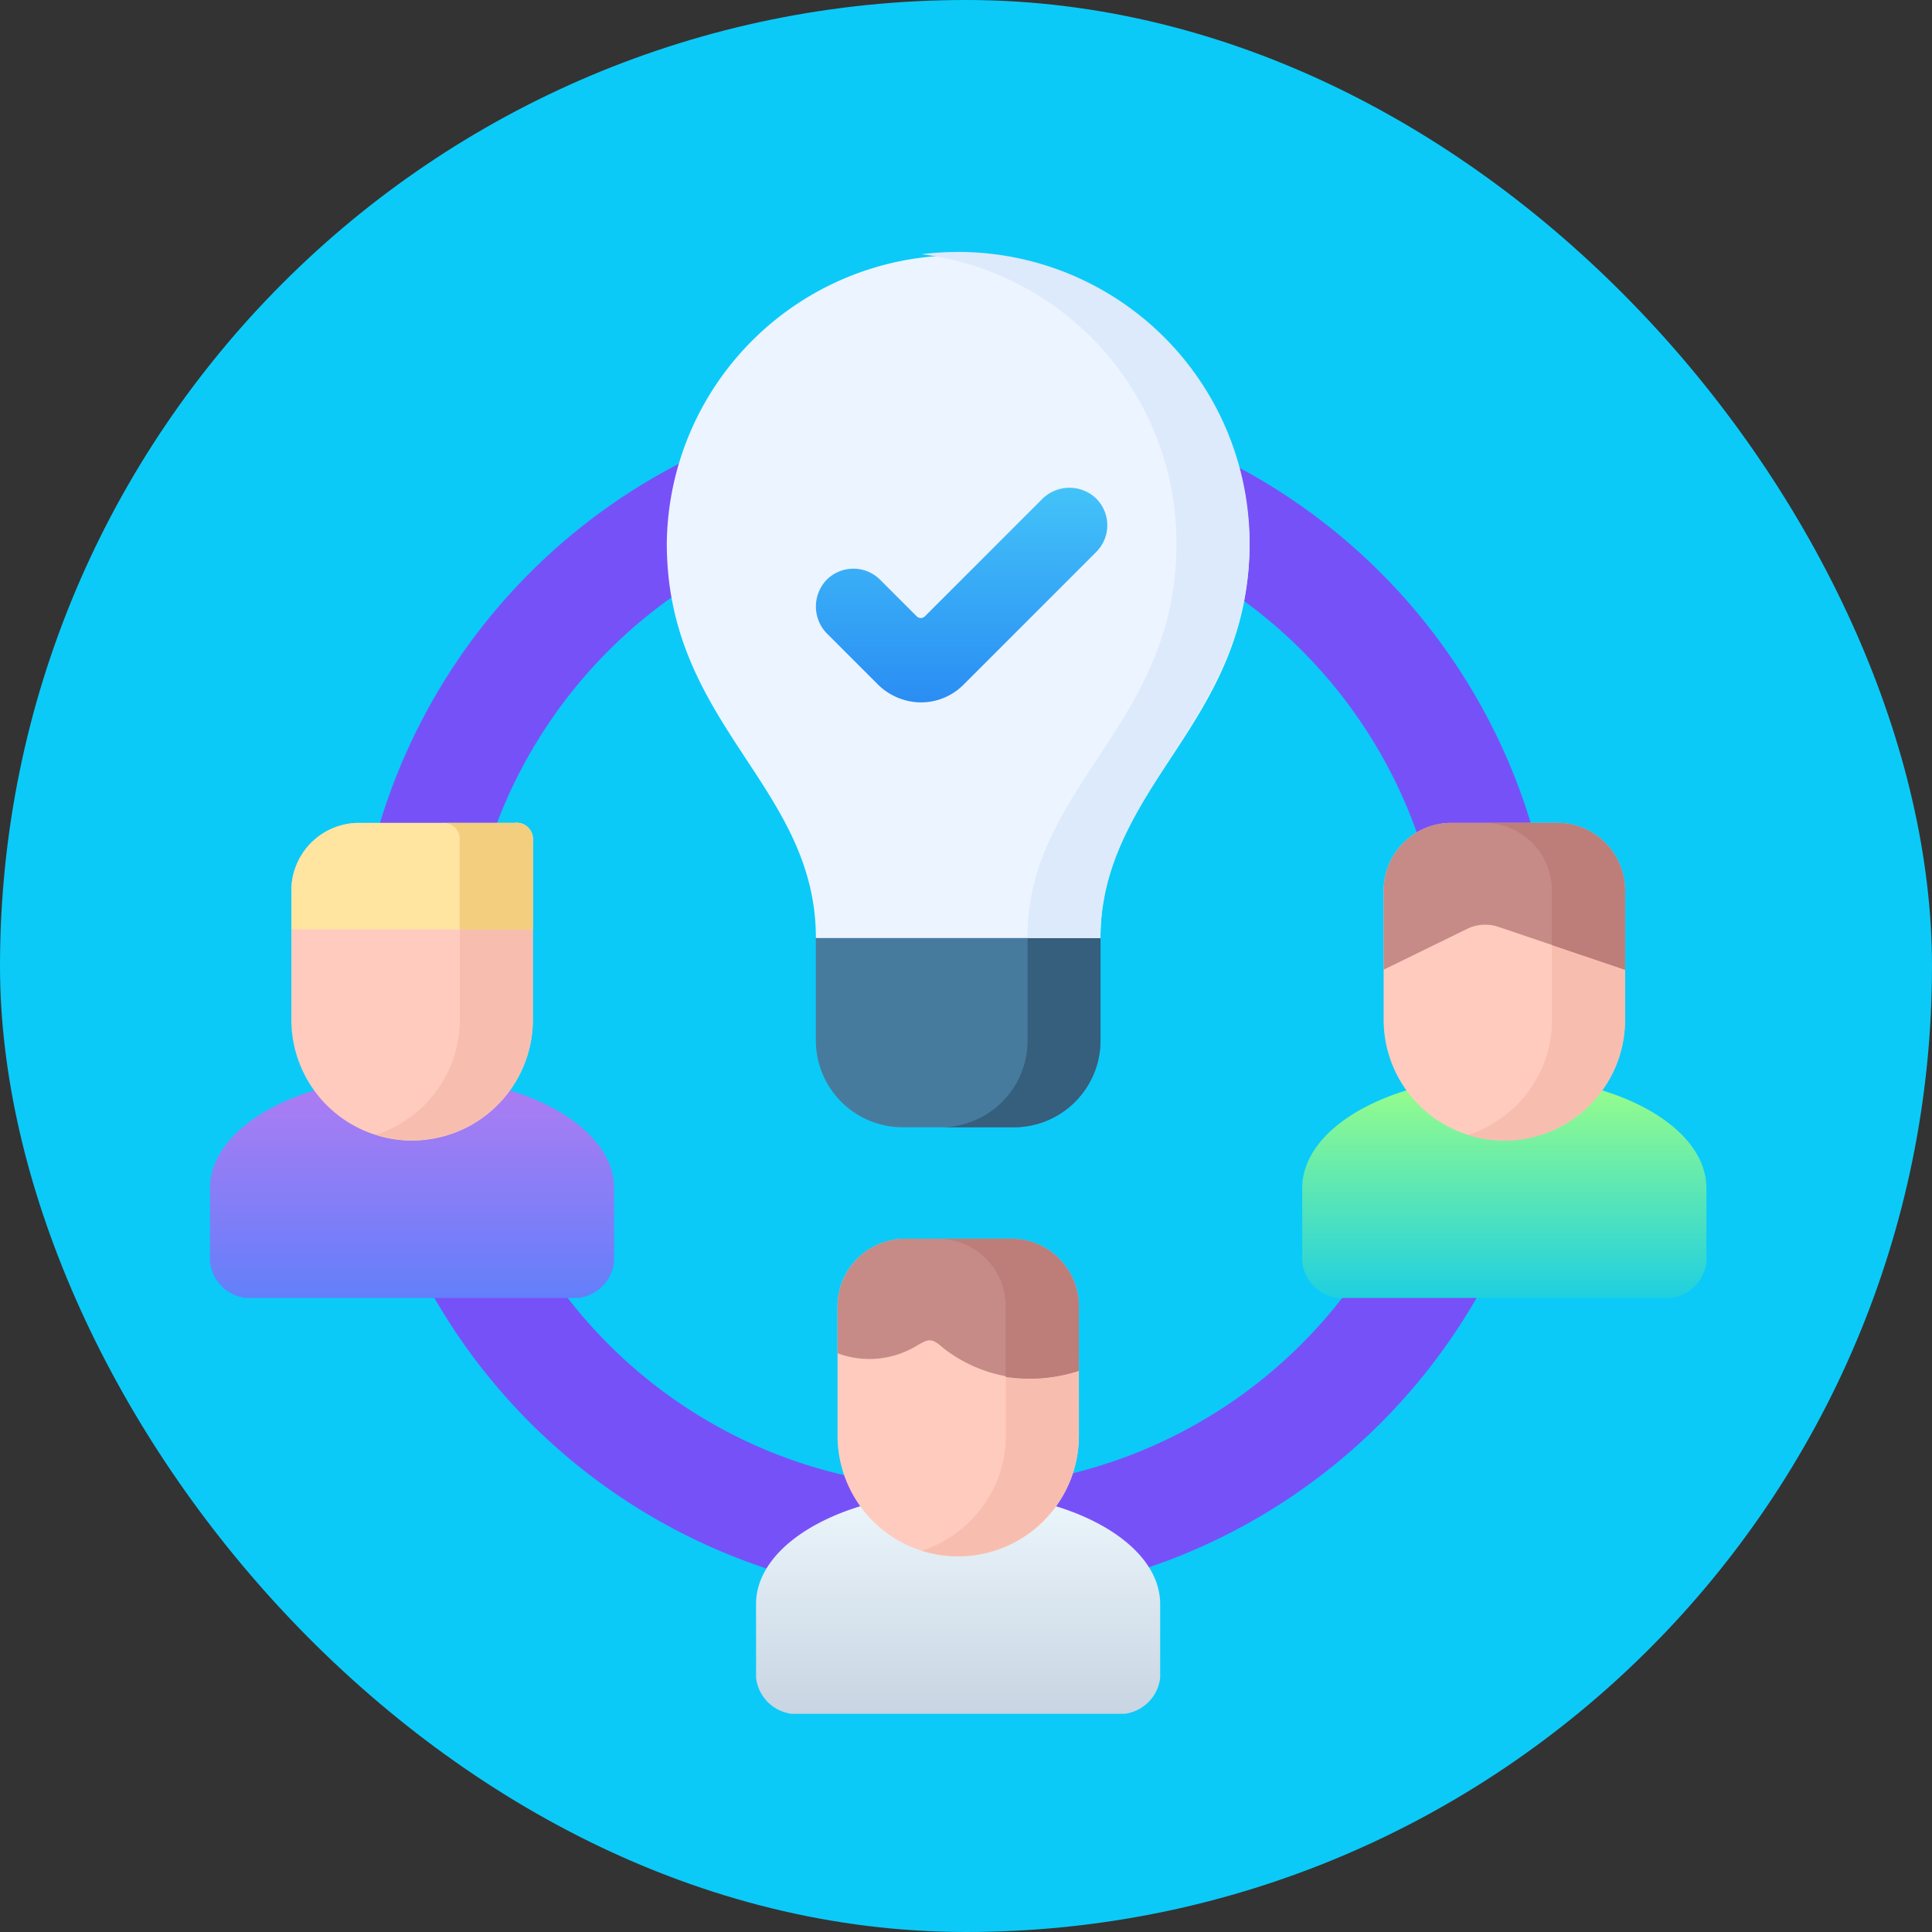 <svg xmlns="http://www.w3.org/2000/svg" xmlns:xlink="http://www.w3.org/1999/xlink" width="46" height="46" viewBox="0 0 46 46"><rect x="0" y="0" width="46" height="46" fill="#333333" stroke="none"/><defs><linearGradient id="a" x1="0.5" x2="0.5" y2="1" gradientUnits="objectBoundingBox"><stop offset="0" stop-color="#b07cf2"/><stop offset="1" stop-color="#637ffa"/></linearGradient><linearGradient id="b" x1="0.5" x2="0.5" y2="1" gradientUnits="objectBoundingBox"><stop offset="0" stop-color="#9cff87"/><stop offset="1" stop-color="#1fd0e0"/></linearGradient><linearGradient id="c" x1="0.5" x2="0.5" y2="1" gradientUnits="objectBoundingBox"><stop offset="0" stop-color="#ecf6fc"/><stop offset="1" stop-color="#c8d5e2"/></linearGradient><linearGradient id="d" x1="0.5" x2="0.5" y2="1" gradientUnits="objectBoundingBox"><stop offset="0" stop-color="#43c3f9"/><stop offset="1" stop-color="#2a8df3"/></linearGradient></defs><g transform="translate(-139 -1309)"><rect width="46" height="46" transform="translate(139 1309)" fill="none"/><g transform="translate(15212 21632)"><rect width="46" height="46" rx="23" transform="translate(-15073 -20323)" fill="#0bcaf8"/><g transform="translate(-15069.222 -20324.305)"><path d="M14.322,28.641A14.315,14.315,0,0,1,4.2,4.2a14.32,14.32,0,1,1,15.7,23.32A14.21,14.21,0,0,1,14.322,28.641Zm0-26A11.681,11.681,0,0,0,9.776,25.081,11.681,11.681,0,0,0,18.866,3.56,11.6,11.6,0,0,0,14.322,2.643Z" transform="translate(4.648 10.733)" fill="#7751f8"/><g transform="translate(1.222 7.305)"><path d="M7.511,290.082c0-1.469,2.154-2.66,4.81-2.66s4.812,1.191,4.812,2.66v1.756a.976.976,0,0,1-.849.858H8.361a.974.974,0,0,1-.85-.858v-1.756Z" transform="translate(-7.511 -267.792)" fill-rule="evenodd" fill="url(#a)"/><path d="M370.265,290.082c0-1.469,2.154-2.66,4.812-2.66s4.812,1.191,4.812,2.66v1.756a.978.978,0,0,1-.849.858h-7.925a.978.978,0,0,1-.849-.858v-1.756Z" transform="translate(-344.26 -267.792)" fill-rule="evenodd" fill="url(#b)"/><path d="M188.9,428.186c0-1.469,2.154-2.66,4.81-2.66s4.812,1.191,4.812,2.66v1.756a.975.975,0,0,1-.849.858h-7.923a.974.974,0,0,1-.849-.858Z" transform="translate(-175.899 -395.995)" fill-rule="evenodd" fill="url(#c)"/><path d="M215.521,228.918v2.445a2.066,2.066,0,0,1-2.061,2.061h-2.652a2.068,2.068,0,0,1-2.063-2.061v-2.445l3.282-.967Z" transform="translate(-194.32 -212.584)" fill="#477b9e" fill-rule="evenodd"/><path d="M247.1,228.918v2.445a2.066,2.066,0,0,1-2.061,2.061H243.3a2.066,2.066,0,0,0,2.063-2.061v-2.445l-2.6-.719.843-.248Z" transform="translate(-225.897 -212.584)" fill="#365e7d" fill-rule="evenodd"/><path d="M166.163,29.928h-3.388c0-3.631-3.55-5.058-3.55-9.4a6.938,6.938,0,0,1,13.875,0c0,4.341-3.552,5.767-3.55,9.4Z" transform="translate(-148.349 -13.594)" fill="#ecf4ff" fill-rule="evenodd"/><g transform="translate(1.937 0)"><path d="M403.057,207.892a2.873,2.873,0,0,1-5.747,0v-3.079a1.613,1.613,0,0,1,1.607-1.609h2.532a1.613,1.613,0,0,1,1.607,1.609Z" transform="translate(-371.303 -189.611)" fill="#ffcbbe" fill-rule="evenodd"/><path d="M40.276,207.892a2.874,2.874,0,0,1-5.749,0v-3.079a1.613,1.613,0,0,1,1.609-1.609h3.711a.387.387,0,0,1,.429.429Z" transform="translate(-34.527 -189.611)" fill="#ffcbbe" fill-rule="evenodd"/><path d="M397.31,204.814V206.7l1.965-.961a.986.986,0,0,1,.791-.051l2.991,1.012v-1.888a1.613,1.613,0,0,0-1.607-1.609h-2.532A1.613,1.613,0,0,0,397.31,204.814Z" transform="translate(-371.303 -189.612)" fill="#c68b87" fill-rule="evenodd"/><path d="M34.526,204.814v.927h5.749v-2.107a.387.387,0,0,0-.429-.429H36.136A1.613,1.613,0,0,0,34.526,204.814Z" transform="translate(-34.526 -189.612)" fill="#ffe5a0" fill-rule="evenodd"/><path d="M221.665,346a2.873,2.873,0,1,1-5.747,0v-3.079a1.613,1.613,0,0,1,1.609-1.609h2.53a1.613,1.613,0,0,1,1.607,1.609Z" transform="translate(-202.914 -317.816)" fill="#ffcbbe" fill-rule="evenodd"/><path d="M215.918,342.919v1.118a2.172,2.172,0,0,0,1.876-.173c.3-.173.354-.205.652.057a3.434,3.434,0,0,0,3.219.536v-1.538a1.613,1.613,0,0,0-1.607-1.609h-2.53A1.613,1.613,0,0,0,215.918,342.919Z" transform="translate(-202.914 -317.817)" fill="#c68b87" fill-rule="evenodd"/><path d="M64.482,238.581v2.152a2.844,2.844,0,0,1-.358,1.384,2.916,2.916,0,0,1-1,1.055,2.8,2.8,0,0,1-.646.3,2.811,2.811,0,0,0,.717.13c.051,0,.1,0,.152,0a2.855,2.855,0,0,0,1.821-.654,2.908,2.908,0,0,0,.508-.539,2.855,2.855,0,0,0,.547-1.681v-2.152H64.482Z" transform="translate(-60.472 -222.452)" fill="#f7beaf" fill-rule="evenodd"/><path d="M84.9,203.634v2.107h1.74v-2.107a.387.387,0,0,0-.429-.429h-1.74A.387.387,0,0,1,84.9,203.634Z" transform="translate(-80.893 -189.612)" fill="#f2ce7e" fill-rule="evenodd"/><path d="M245.872,386.757a2.845,2.845,0,0,1-.358,1.384,2.891,2.891,0,0,1-1.646,1.355,2.873,2.873,0,0,0,2.69-.518,2.981,2.981,0,0,0,.508-.541,2.854,2.854,0,0,0,.545-1.681v-1.54a3.847,3.847,0,0,1-1.74.144Z" transform="translate(-228.861 -358.576)" fill="#f7beaf" fill-rule="evenodd"/><path d="M251,342.918V344.6a3.848,3.848,0,0,0,1.74-.144v-1.538a1.613,1.613,0,0,0-1.607-1.609h-1.74A1.613,1.613,0,0,1,251,342.918Z" transform="translate(-233.991 -317.816)" fill="#bd7d79" fill-rule="evenodd"/><path d="M427.263,243.8v1.778a2.845,2.845,0,0,1-.358,1.384,2.888,2.888,0,0,1-.5.66,2.921,2.921,0,0,1-1.146.695,2.861,2.861,0,0,0,.87.134c.051,0,.1,0,.152,0a2.88,2.88,0,0,0,2.174-1.189,2.855,2.855,0,0,0,.547-1.681v-1.191l-1.63-.551Z" transform="translate(-397.248 -227.294)" fill="#f7beaf" fill-rule="evenodd"/><path d="M431.876,203.635a1.6,1.6,0,0,1,.516,1.179v1.3l.11.037,1.63.551v-1.888a1.613,1.613,0,0,0-1.607-1.609h-1.74A1.592,1.592,0,0,1,431.876,203.635Z" transform="translate(-402.378 -189.611)" fill="#bd7d79" fill-rule="evenodd"/><path d="M249.724,18.819a6.937,6.937,0,0,1,.213,1.711c0,4.148-3.241,5.633-3.53,8.923-.012.154-.02.311-.02.476h1.74c0-3.54,3.55-5.22,3.55-9.4a6.936,6.936,0,0,0-6.938-6.936,7.214,7.214,0,0,0-.87.053A6.945,6.945,0,0,1,249.724,18.819Z" transform="translate(-228.862 -13.594)" fill="#ddeafb" fill-rule="evenodd"/></g><path d="M81.868,350.7a1.478,1.478,0,0,1-.95-.441l-1.18-1.18a.92.92,0,0,1-.033-1.283.9.9,0,0,1,1.285-.012l.868.868a.138.138,0,0,0,.2,0l2.781-2.781a.92.92,0,0,1,1.283-.033.9.9,0,0,1,.012,1.285l-3.159,3.159A1.427,1.427,0,0,1,81.868,350.7Z" transform="translate(-65.034 -339.98)" fill="url(#d)"/></g></g></g></g></svg>